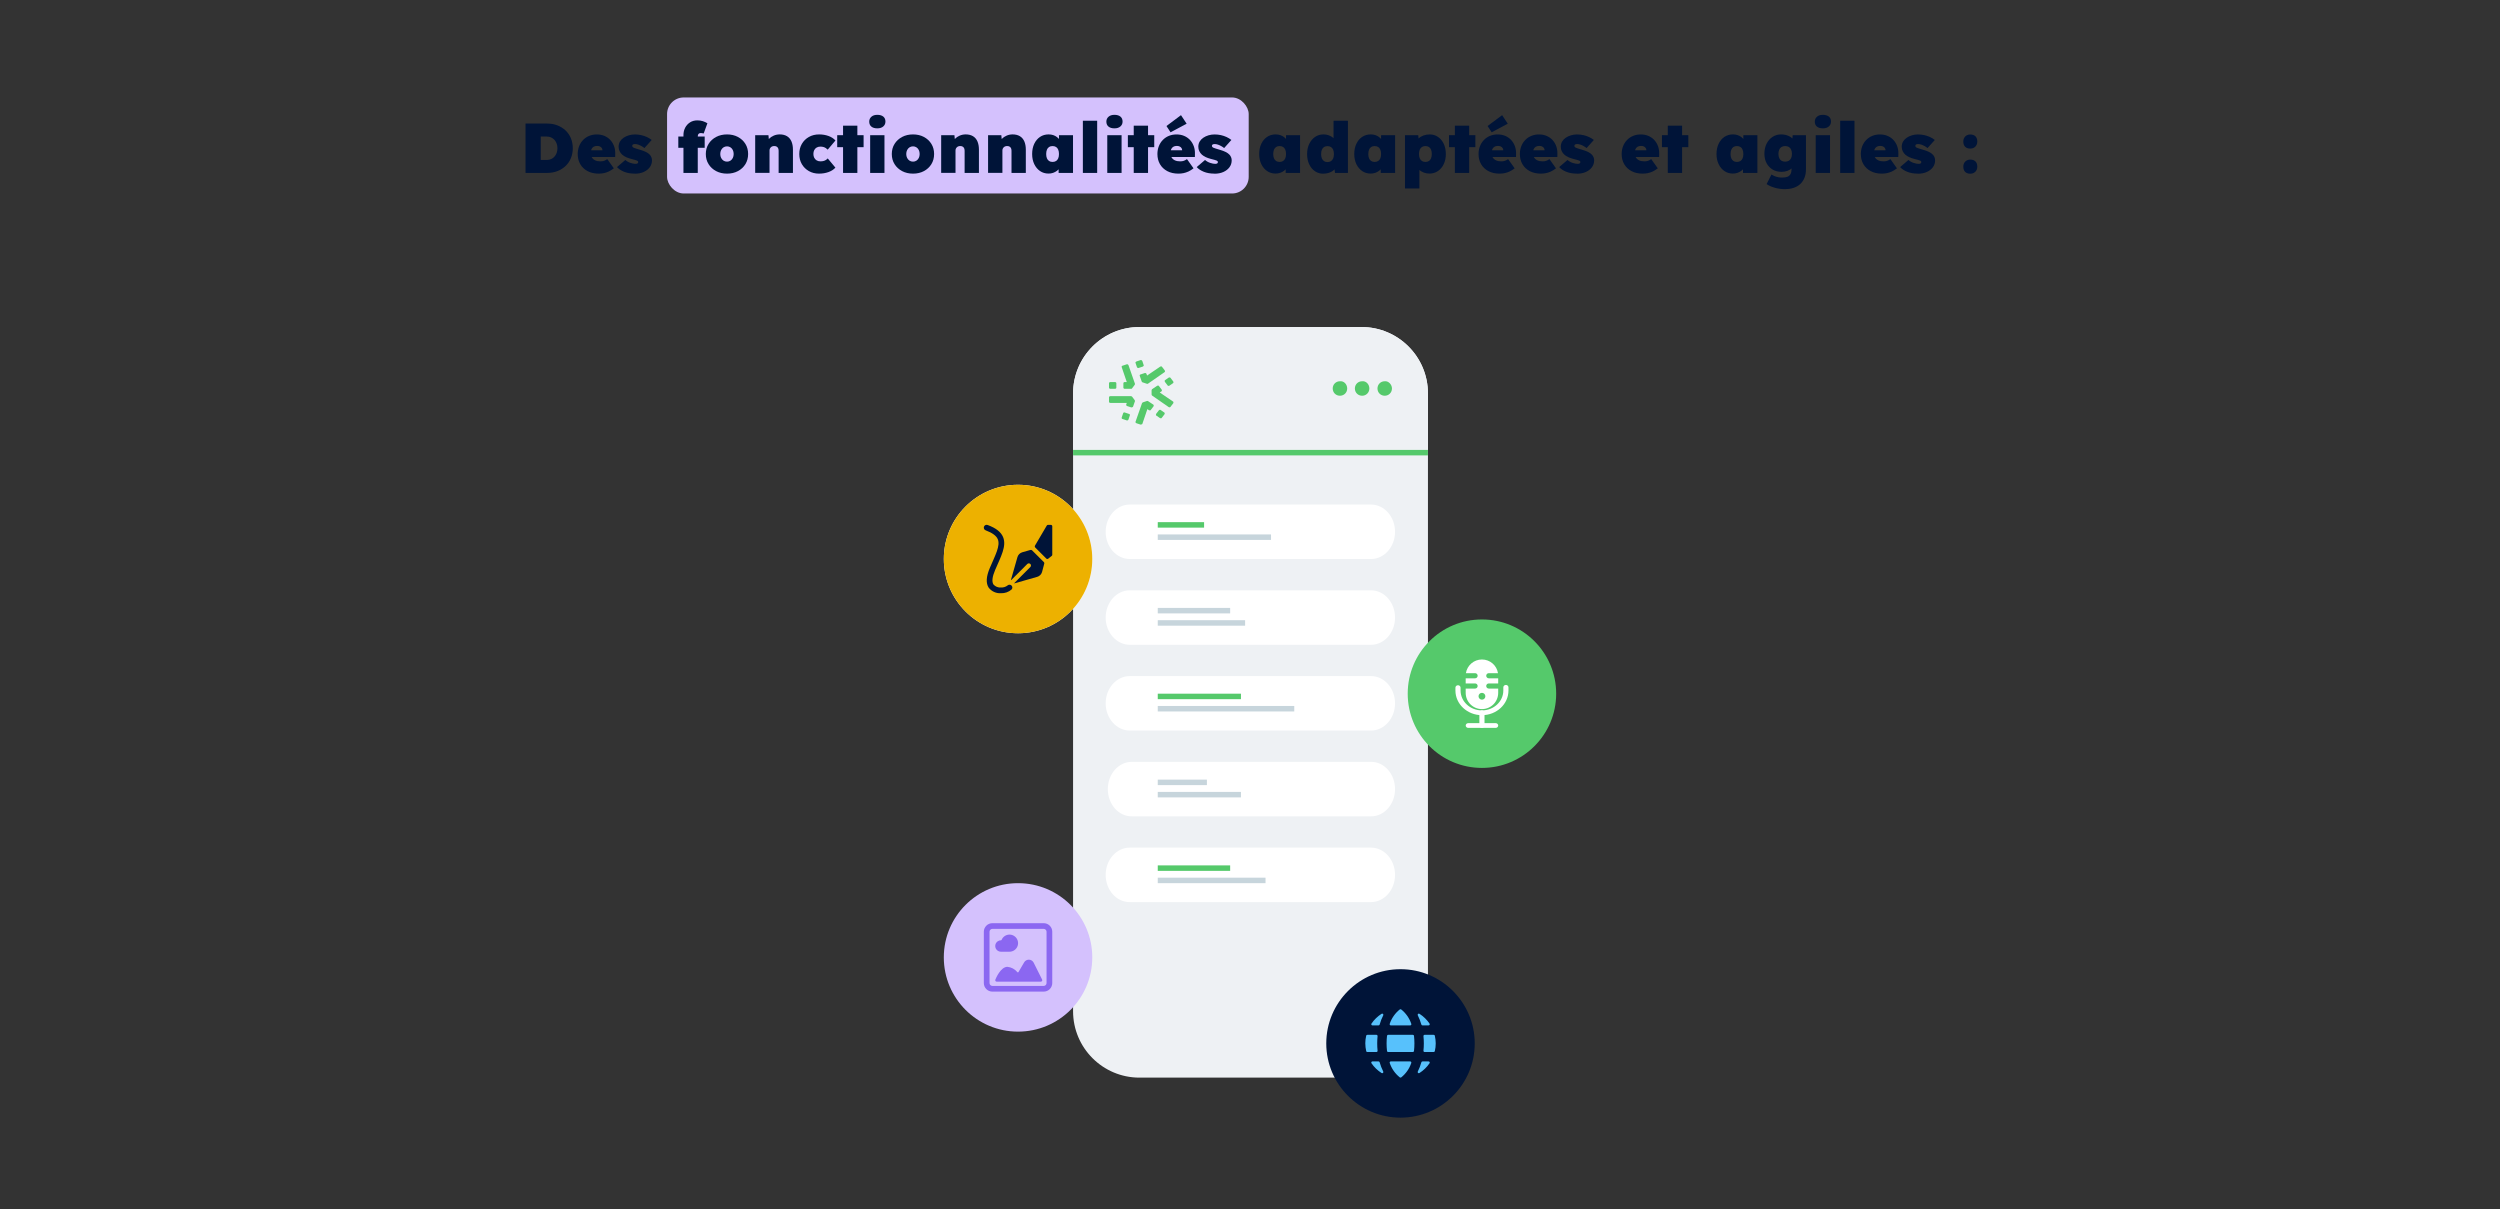 <?xml version="1.0" encoding="UTF-8"?>
<svg id="Calque_1" data-name="Calque 1" xmlns="http://www.w3.org/2000/svg" viewBox="0 0 1595 771.49">
  <rect x="0" y="0" width="1595" height="771.49" fill="#333333" stroke="none"/>
  <defs>
    <style>
      .cls-1 {
        fill: none;
      }

      .cls-2 {
        fill: #55c96b;
      }

      .cls-3 {
        fill-rule: evenodd;
      }

      .cls-3, .cls-4 {
        fill: #fff;
      }

      .cls-5 {
        fill: #001438;
      }

      .cls-6 {
        fill: #d4c1fd;
      }

      .cls-7 {
        fill: #8b67f1;
      }

      .cls-8 {
        fill: #eef1f4;
      }

      .cls-9 {
        fill: #57c1fc;
      }

      .cls-10 {
        fill: #edb100;
      }

      .cls-11 {
        fill: #c7d5dc;
      }
    </style>
  </defs>
  <rect class="cls-6" x="425.59" y="62.18" width="371.08" height="61.27" rx="10.6" ry="10.6"/>
  <g>
    <path class="cls-5" d="M335.29,110.33v-31.5h13.86c2.37,0,4.54.39,6.53,1.17,1.98.78,3.7,1.87,5.17,3.26,1.47,1.39,2.6,3.05,3.4,4.97.79,1.92,1.19,4.04,1.19,6.35s-.4,4.39-1.19,6.32c-.79,1.94-1.93,3.6-3.4,4.99-1.47,1.4-3.2,2.48-5.17,3.26-1.98.78-4.16,1.17-6.53,1.17h-13.86ZM345.01,104.34l-1.67-2.29h5.58c.99,0,1.89-.19,2.7-.56.81-.37,1.51-.89,2.12-1.55.6-.66,1.06-1.45,1.4-2.36.33-.91.5-1.91.5-2.99s-.17-2.08-.5-2.99c-.33-.92-.8-1.7-1.4-2.36-.6-.66-1.3-1.18-2.12-1.55-.81-.38-1.71-.56-2.7-.56h-5.72l1.8-2.21v19.44Z"/>
    <path class="cls-5" d="M382.04,110.78c-2.79,0-5.19-.54-7.2-1.62-2.01-1.08-3.56-2.56-4.64-4.43-1.08-1.87-1.62-4.03-1.62-6.46,0-1.8.3-3.46.9-4.99.6-1.53,1.45-2.86,2.54-3.98,1.09-1.12,2.38-2,3.87-2.61,1.49-.61,3.11-.92,4.88-.92s3.38.31,4.84.92c1.45.62,2.71,1.49,3.76,2.61s1.85,2.45,2.41,3.98c.55,1.53.8,3.19.74,4.99l-.04,1.89h-18.86l-1.03-4.28h12.64l-.86.9v-.81c0-.57-.14-1.07-.43-1.51-.29-.43-.68-.77-1.19-1.01-.51-.24-1.11-.36-1.8-.36-.87,0-1.6.18-2.21.54-.6.36-1.06.87-1.37,1.53-.32.66-.47,1.46-.47,2.38,0,1.08.23,2.03.7,2.84s1.16,1.44,2.07,1.89c.92.45,2.05.67,3.4.67.9,0,1.67-.11,2.32-.34.65-.22,1.33-.59,2.05-1.1l4.18,5.89c-1.11.87-2.2,1.54-3.26,2.03-1.07.48-2.12.83-3.15,1.04s-2.09.31-3.17.31Z"/>
    <path class="cls-5" d="M404.99,110.78c-2.61,0-4.88-.4-6.82-1.19-1.93-.79-3.44-1.79-4.52-2.99l5.31-4.54c.96.84,2.06,1.46,3.31,1.87,1.25.4,2.29.61,3.13.61.3,0,.56-.02.79-.07.23-.04.41-.12.54-.22.14-.11.24-.22.32-.34.07-.12.11-.27.11-.45,0-.45-.24-.78-.72-.99-.27-.12-.71-.27-1.33-.45-.62-.18-1.42-.39-2.41-.63-1.17-.3-2.24-.68-3.22-1.12-.97-.45-1.81-.97-2.5-1.58-.72-.66-1.28-1.41-1.69-2.25-.41-.84-.61-1.78-.61-2.83,0-1.23.29-2.32.85-3.29.57-.96,1.35-1.78,2.34-2.45.99-.67,2.1-1.19,3.33-1.55,1.23-.36,2.49-.54,3.78-.54,1.47,0,2.84.14,4.12.43,1.27.29,2.47.69,3.6,1.21s2.15,1.15,3.08,1.87l-4.63,5.18c-.51-.42-1.1-.83-1.78-1.21-.67-.39-1.38-.71-2.12-.97-.74-.25-1.42-.38-2.05-.38-.33,0-.61.02-.83.07-.22.04-.41.12-.56.22s-.26.22-.34.36c-.08.14-.11.29-.11.47,0,.24.08.47.23.68.15.21.39.39.72.54.27.12.73.29,1.37.5.65.21,1.6.49,2.86.86,1.35.39,2.54.84,3.58,1.35s1.87,1.11,2.5,1.8c.42.48.75,1.02.99,1.62s.36,1.24.36,1.94c0,1.65-.47,3.11-1.42,4.39-.94,1.28-2.24,2.28-3.89,3.02-1.65.73-3.54,1.1-5.67,1.1Z"/>
    <path class="cls-5" d="M432.76,94.31v-7.2h16.83v7.2h-16.83ZM436.04,110.33v-24.17c0-1.71.37-3.27,1.1-4.68.73-1.41,1.77-2.54,3.1-3.4,1.33-.86,2.9-1.28,4.7-1.28,1.23,0,2.37.17,3.42.49,1.05.33,2.04.78,2.97,1.35l-2.38,6.52c-.39-.09-.74-.16-1.04-.2s-.56-.07-.76-.07c-.48,0-.86.09-1.15.27-.29.18-.5.44-.63.79-.13.34-.2.77-.2,1.28v23.09h-9.13Z"/>
    <path class="cls-5" d="M463.85,110.78c-2.61,0-4.93-.54-6.97-1.62s-3.64-2.56-4.81-4.43c-1.17-1.87-1.76-4.03-1.76-6.46s.58-4.58,1.76-6.46c1.17-1.88,2.77-3.35,4.81-4.43s4.37-1.62,6.97-1.62,4.93.54,6.95,1.62c2.02,1.08,3.61,2.56,4.77,4.43s1.73,4.03,1.73,6.46-.58,4.58-1.73,6.46c-1.16,1.88-2.75,3.35-4.77,4.43-2.03,1.08-4.34,1.62-6.95,1.62ZM463.85,103.13c.81,0,1.54-.21,2.18-.63s1.15-1,1.51-1.73.54-1.57.54-2.5-.18-1.81-.54-2.54c-.36-.73-.86-1.31-1.51-1.73-.65-.42-1.37-.63-2.18-.63s-1.58.21-2.23.63c-.65.42-1.16,1-1.53,1.73-.38.74-.56,1.58-.56,2.54s.19,1.76.56,2.5c.38.73.88,1.31,1.53,1.73.64.42,1.39.63,2.23.63Z"/>
    <path class="cls-5" d="M481.81,110.33v-24.08h8.46l.45,4.86-1.93.54c.33-1.14.92-2.15,1.78-3.04.86-.88,1.88-1.58,3.08-2.09,1.2-.51,2.47-.77,3.82-.77,1.8,0,3.33.38,4.59,1.12,1.26.75,2.21,1.85,2.86,3.31.64,1.46.97,3.22.97,5.29v14.85h-9.13v-14.09c0-.66-.11-1.21-.31-1.66-.21-.45-.53-.79-.95-1.04-.42-.24-.92-.36-1.49-.36-.45,0-.86.07-1.24.2s-.7.34-.97.61c-.27.27-.48.57-.63.9s-.22.71-.22,1.12v14.31h-9.13Z"/>
    <path class="cls-5" d="M522.58,110.78c-2.43,0-4.6-.54-6.5-1.62s-3.41-2.56-4.5-4.43c-1.09-1.87-1.64-4.03-1.64-6.46s.55-4.58,1.64-6.46,2.59-3.35,4.5-4.43,4.07-1.62,6.5-1.62c2.16,0,4.15.33,5.99.99,1.83.66,3.31,1.62,4.45,2.88l-4.95,5.85c-.33-.36-.72-.69-1.17-.99-.45-.3-.96-.53-1.53-.7-.57-.17-1.23-.25-1.98-.25-.9,0-1.69.2-2.36.58-.67.39-1.19.94-1.55,1.64-.36.71-.54,1.52-.54,2.45s.17,1.7.52,2.41.86,1.27,1.53,1.69,1.48.63,2.41.63c.75,0,1.41-.07,1.98-.22.57-.15,1.08-.37,1.53-.65.45-.29.84-.62,1.17-1.01l4.9,5.89c-1.11,1.23-2.58,2.18-4.41,2.83-1.83.66-3.83.99-5.99.99Z"/>
    <path class="cls-5" d="M534.14,93.9v-7.65h16.83v7.65h-16.83ZM537.87,110.33v-30.15h9.13v30.15h-9.13Z"/>
    <path class="cls-5" d="M559.74,81.89c-1.62,0-2.89-.37-3.8-1.12-.92-.75-1.37-1.81-1.37-3.19,0-1.26.46-2.29,1.39-3.11s2.19-1.21,3.78-1.21,2.89.38,3.8,1.12c.91.75,1.37,1.81,1.37,3.2,0,1.26-.46,2.29-1.39,3.1-.93.81-2.19,1.21-3.78,1.21ZM555.16,110.33v-24.08h9.13v24.08h-9.13Z"/>
    <path class="cls-5" d="M582.51,110.78c-2.61,0-4.93-.54-6.97-1.62s-3.64-2.56-4.81-4.43c-1.17-1.87-1.76-4.03-1.76-6.46s.58-4.58,1.76-6.46c1.17-1.88,2.77-3.35,4.81-4.43s4.37-1.62,6.97-1.62,4.93.54,6.95,1.62c2.02,1.08,3.61,2.56,4.77,4.43s1.73,4.03,1.73,6.46-.58,4.58-1.73,6.46c-1.16,1.88-2.75,3.35-4.77,4.43-2.03,1.08-4.34,1.62-6.95,1.62ZM582.51,103.13c.81,0,1.54-.21,2.18-.63s1.15-1,1.51-1.73.54-1.57.54-2.5-.18-1.81-.54-2.54c-.36-.73-.86-1.31-1.51-1.73-.65-.42-1.37-.63-2.18-.63s-1.58.21-2.23.63c-.65.42-1.16,1-1.53,1.73-.38.74-.56,1.58-.56,2.54s.19,1.76.56,2.5c.38.73.88,1.31,1.53,1.73.64.42,1.39.63,2.23.63Z"/>
    <path class="cls-5" d="M600.47,110.33v-24.08h8.46l.45,4.86-1.93.54c.33-1.14.92-2.15,1.78-3.04.86-.88,1.88-1.58,3.08-2.09,1.2-.51,2.47-.77,3.82-.77,1.8,0,3.33.38,4.59,1.12,1.26.75,2.21,1.85,2.86,3.31.64,1.46.97,3.22.97,5.29v14.85h-9.13v-14.09c0-.66-.11-1.21-.31-1.66-.21-.45-.53-.79-.95-1.04-.42-.24-.92-.36-1.49-.36-.45,0-.86.07-1.24.2s-.7.34-.97.61c-.27.27-.48.57-.63.9s-.22.71-.22,1.12v14.31h-9.13Z"/>
    <path class="cls-5" d="M630.39,110.33v-24.08h8.46l.45,4.86-1.93.54c.33-1.14.92-2.15,1.78-3.04.86-.88,1.88-1.58,3.08-2.09,1.2-.51,2.47-.77,3.82-.77,1.8,0,3.33.38,4.59,1.12,1.26.75,2.21,1.85,2.86,3.31.64,1.46.97,3.22.97,5.29v14.85h-9.13v-14.09c0-.66-.11-1.21-.31-1.66-.21-.45-.53-.79-.95-1.04-.42-.24-.92-.36-1.49-.36-.45,0-.86.07-1.24.2s-.7.34-.97.61c-.27.27-.48.57-.63.9s-.22.71-.22,1.12v14.31h-9.13Z"/>
    <path class="cls-5" d="M668.91,110.73c-2.01,0-3.8-.53-5.36-1.6-1.56-1.06-2.79-2.54-3.69-4.41-.9-1.87-1.35-4.03-1.35-6.46s.44-4.63,1.33-6.5c.88-1.88,2.12-3.35,3.69-4.41,1.58-1.06,3.4-1.6,5.47-1.6,1.08,0,2.07.15,2.97.45.9.3,1.7.72,2.39,1.26.69.54,1.29,1.16,1.8,1.87.51.71.94,1.46,1.3,2.27l-1.84-.04v-5.31h8.96v24.08h-9.18v-5.89l2.03.18c-.3.87-.71,1.68-1.24,2.43-.53.75-1.15,1.39-1.87,1.94-.72.54-1.53.97-2.43,1.28-.9.31-1.89.47-2.97.47ZM671.52,103.31c.87,0,1.61-.2,2.23-.59.62-.39,1.08-.96,1.4-1.71.32-.75.47-1.66.47-2.74s-.16-2-.47-2.77-.78-1.34-1.4-1.73c-.62-.39-1.36-.58-2.23-.58s-1.61.2-2.21.58c-.6.39-1.06.97-1.37,1.73-.31.77-.47,1.69-.47,2.77s.16,2,.47,2.74c.32.75.77,1.32,1.37,1.71.6.39,1.33.59,2.21.59Z"/>
    <path class="cls-5" d="M690.87,110.33v-33.3h9.13v33.3h-9.13Z"/>
    <path class="cls-5" d="M711.03,81.89c-1.62,0-2.89-.37-3.8-1.12-.92-.75-1.37-1.81-1.37-3.19,0-1.26.46-2.29,1.39-3.11s2.19-1.21,3.78-1.21,2.89.38,3.8,1.12c.91.75,1.37,1.81,1.37,3.2,0,1.26-.46,2.29-1.39,3.1-.93.81-2.19,1.21-3.78,1.21ZM706.44,110.33v-24.08h9.13v24.08h-9.13Z"/>
    <path class="cls-5" d="M719.58,93.9v-7.65h16.83v7.65h-16.83ZM723.32,110.33v-30.15h9.13v30.15h-9.13Z"/>
    <path class="cls-5" d="M751.89,110.78c-2.79,0-5.19-.54-7.2-1.62-2.01-1.08-3.56-2.56-4.64-4.43-1.08-1.87-1.62-4.03-1.62-6.46,0-1.8.3-3.46.9-4.99.6-1.53,1.45-2.86,2.54-3.98,1.09-1.12,2.38-2,3.87-2.61,1.49-.61,3.11-.92,4.88-.92s3.38.31,4.84.92c1.45.62,2.71,1.49,3.76,2.61s1.85,2.45,2.41,3.98c.55,1.53.8,3.19.74,4.99l-.04,1.89h-18.86l-1.03-4.28h12.64l-.86.9v-.81c0-.57-.14-1.07-.43-1.51-.29-.43-.68-.77-1.19-1.01-.51-.24-1.11-.36-1.8-.36-.87,0-1.6.18-2.21.54-.6.36-1.06.87-1.37,1.53-.32.66-.47,1.46-.47,2.38,0,1.08.23,2.03.7,2.84s1.16,1.44,2.07,1.89c.92.45,2.05.67,3.4.67.9,0,1.67-.11,2.32-.34.65-.22,1.33-.59,2.05-1.1l4.18,5.89c-1.11.87-2.2,1.54-3.26,2.03-1.07.48-2.12.83-3.15,1.04s-2.09.31-3.17.31ZM746.81,84.41l-2.61-4.01,9.27-6.93,3.6,5.45-10.26,5.49Z"/>
    <path class="cls-5" d="M774.84,110.78c-2.61,0-4.88-.4-6.82-1.19-1.93-.79-3.44-1.79-4.52-2.99l5.31-4.54c.96.84,2.06,1.46,3.31,1.87,1.25.4,2.29.61,3.13.61.3,0,.56-.02.79-.07.23-.04.41-.12.54-.22.14-.11.24-.22.32-.34.07-.12.11-.27.11-.45,0-.45-.24-.78-.72-.99-.27-.12-.71-.27-1.33-.45-.62-.18-1.42-.39-2.41-.63-1.17-.3-2.24-.68-3.22-1.12-.97-.45-1.81-.97-2.5-1.58-.72-.66-1.28-1.41-1.69-2.25-.41-.84-.61-1.78-.61-2.83,0-1.23.29-2.32.85-3.29.57-.96,1.35-1.78,2.34-2.45.99-.67,2.1-1.19,3.33-1.55,1.23-.36,2.49-.54,3.78-.54,1.47,0,2.84.14,4.12.43,1.27.29,2.47.69,3.6,1.21s2.15,1.15,3.08,1.87l-4.63,5.18c-.51-.42-1.1-.83-1.78-1.21-.67-.39-1.38-.71-2.12-.97-.74-.25-1.42-.38-2.05-.38-.33,0-.61.02-.83.07-.22.04-.41.12-.56.22s-.26.22-.34.36c-.08.14-.11.29-.11.47,0,.24.08.47.23.68.15.21.39.39.72.54.27.12.73.29,1.37.5.65.21,1.6.49,2.86.86,1.35.39,2.54.84,3.58,1.35s1.87,1.11,2.5,1.8c.42.48.75,1.02.99,1.62s.36,1.24.36,1.94c0,1.65-.47,3.11-1.42,4.39-.94,1.28-2.24,2.28-3.89,3.02-1.65.73-3.54,1.1-5.67,1.1Z"/>
    <path class="cls-5" d="M813.77,110.73c-2.01,0-3.8-.53-5.36-1.6-1.56-1.06-2.79-2.54-3.69-4.41-.9-1.87-1.35-4.03-1.35-6.46s.44-4.63,1.33-6.5c.88-1.88,2.12-3.35,3.69-4.41,1.58-1.06,3.4-1.6,5.47-1.6,1.08,0,2.07.15,2.97.45.9.3,1.7.72,2.39,1.26.69.54,1.29,1.16,1.8,1.87.51.71.94,1.46,1.3,2.27l-1.84-.04v-5.31h8.96v24.08h-9.18v-5.89l2.03.18c-.3.87-.71,1.68-1.24,2.43-.53.75-1.15,1.39-1.87,1.94-.72.54-1.53.97-2.43,1.28-.9.31-1.89.47-2.97.47ZM816.38,103.31c.87,0,1.61-.2,2.23-.59.62-.39,1.08-.96,1.4-1.71.32-.75.47-1.66.47-2.74s-.16-2-.47-2.77-.78-1.34-1.4-1.73c-.62-.39-1.36-.58-2.23-.58s-1.61.2-2.21.58c-.6.39-1.06.97-1.37,1.73-.31.77-.47,1.69-.47,2.77s.16,2,.47,2.74c.32.75.77,1.32,1.37,1.71.6.39,1.33.59,2.21.59Z"/>
    <path class="cls-5" d="M844.19,110.82c-1.98,0-3.74-.53-5.29-1.6-1.54-1.06-2.76-2.54-3.64-4.41-.89-1.87-1.33-4.04-1.33-6.5s.45-4.59,1.35-6.48c.9-1.89,2.14-3.38,3.71-4.46,1.58-1.08,3.38-1.62,5.42-1.62,1.02,0,2,.14,2.92.43s1.77.69,2.52,1.21c.75.53,1.39,1.14,1.91,1.85.52.71.88,1.46,1.06,2.27l-2.03.63v-15.12h9.18v33.3h-8.24l-.72-5.31,1.84.4c-.15.78-.48,1.5-.99,2.16-.51.66-1.15,1.23-1.91,1.71s-1.64.86-2.63,1.12-2.04.4-3.15.4ZM846.93,103.4c.87,0,1.61-.2,2.23-.61.62-.41,1.08-.98,1.4-1.73s.47-1.67.47-2.75-.16-2-.47-2.77-.78-1.34-1.4-1.73c-.62-.39-1.36-.58-2.23-.58s-1.61.2-2.21.58c-.6.39-1.06.97-1.37,1.73-.31.77-.47,1.69-.47,2.77s.16,2,.47,2.75c.32.75.77,1.33,1.37,1.73.6.4,1.33.61,2.21.61Z"/>
    <path class="cls-5" d="M874.42,110.73c-2.01,0-3.8-.53-5.36-1.6-1.56-1.06-2.79-2.54-3.69-4.41-.9-1.87-1.35-4.03-1.35-6.46s.44-4.63,1.33-6.5c.88-1.88,2.12-3.35,3.69-4.41,1.58-1.06,3.4-1.6,5.47-1.6,1.08,0,2.07.15,2.97.45.9.3,1.7.72,2.39,1.26.69.54,1.29,1.16,1.8,1.87.51.71.94,1.46,1.3,2.27l-1.84-.04v-5.31h8.96v24.08h-9.18v-5.89l2.03.18c-.3.87-.71,1.68-1.24,2.43-.53.75-1.15,1.39-1.87,1.94-.72.54-1.53.97-2.43,1.28-.9.31-1.89.47-2.97.47ZM877.03,103.31c.87,0,1.61-.2,2.23-.59.62-.39,1.08-.96,1.4-1.71.32-.75.47-1.66.47-2.74s-.16-2-.47-2.77-.78-1.34-1.4-1.73c-.62-.39-1.36-.58-2.23-.58s-1.61.2-2.21.58c-.6.39-1.06.97-1.37,1.73-.31.77-.47,1.69-.47,2.77s.16,2,.47,2.74c.32.75.77,1.32,1.37,1.71.6.39,1.33.59,2.21.59Z"/>
    <path class="cls-5" d="M896.38,120.23v-33.98h8.46l.5,5.31-1.85-.4c.21-1.05.72-1.98,1.53-2.79.81-.81,1.84-1.45,3.08-1.91s2.6-.7,4.07-.7c1.98,0,3.74.53,5.29,1.6s2.76,2.54,3.65,4.41c.88,1.88,1.33,4.04,1.33,6.5s-.45,4.58-1.35,6.46c-.9,1.88-2.14,3.35-3.71,4.41-1.58,1.07-3.38,1.6-5.42,1.6-1.35,0-2.62-.24-3.8-.72-1.19-.48-2.18-1.15-2.99-2-.81-.86-1.35-1.84-1.62-2.95l2.03-.63v15.79h-9.18ZM909.43,103.31c.87,0,1.6-.2,2.21-.59.6-.39,1.06-.96,1.37-1.71.32-.75.47-1.66.47-2.74s-.16-2-.47-2.77c-.31-.77-.77-1.34-1.37-1.73-.6-.39-1.34-.58-2.21-.58s-1.61.2-2.23.58c-.62.39-1.08.97-1.4,1.73-.31.77-.47,1.69-.47,2.77s.16,2,.47,2.74c.32.75.78,1.32,1.4,1.71.61.39,1.36.59,2.23.59Z"/>
    <path class="cls-5" d="M924.46,93.9v-7.65h16.83v7.65h-16.83ZM928.2,110.33v-30.15h9.13v30.15h-9.13Z"/>
    <path class="cls-5" d="M956.77,110.78c-2.79,0-5.19-.54-7.2-1.62-2.01-1.08-3.56-2.56-4.64-4.43-1.08-1.87-1.62-4.03-1.62-6.46,0-1.8.3-3.46.9-4.99.6-1.53,1.45-2.86,2.54-3.98,1.09-1.12,2.38-2,3.87-2.61,1.49-.61,3.11-.92,4.88-.92s3.38.31,4.84.92c1.45.62,2.71,1.49,3.76,2.61s1.85,2.45,2.41,3.98c.55,1.53.8,3.19.74,4.99l-.04,1.89h-18.86l-1.03-4.28h12.64l-.86.9v-.81c0-.57-.14-1.07-.43-1.51-.29-.43-.68-.77-1.19-1.01-.51-.24-1.11-.36-1.8-.36-.87,0-1.6.18-2.21.54-.6.36-1.06.87-1.37,1.53-.32.66-.47,1.46-.47,2.38,0,1.08.23,2.03.7,2.84s1.16,1.44,2.07,1.89c.92.45,2.05.67,3.4.67.9,0,1.67-.11,2.32-.34.65-.22,1.33-.59,2.05-1.1l4.18,5.89c-1.11.87-2.2,1.54-3.26,2.03-1.07.48-2.12.83-3.15,1.04s-2.09.31-3.17.31ZM951.69,84.41l-2.61-4.01,9.27-6.93,3.6,5.45-10.26,5.49Z"/>
    <path class="cls-5" d="M983.14,110.78c-2.79,0-5.19-.54-7.2-1.62-2.01-1.08-3.56-2.56-4.64-4.43-1.08-1.87-1.62-4.03-1.62-6.46,0-1.8.3-3.46.9-4.99.6-1.53,1.45-2.86,2.54-3.98,1.09-1.12,2.38-2,3.87-2.61,1.49-.61,3.11-.92,4.88-.92s3.38.31,4.84.92c1.45.62,2.71,1.49,3.76,2.61s1.85,2.45,2.41,3.98c.55,1.53.8,3.19.74,4.99l-.04,1.89h-18.86l-1.03-4.28h12.64l-.86.9v-.81c0-.57-.14-1.07-.43-1.51-.29-.43-.68-.77-1.19-1.01-.51-.24-1.11-.36-1.8-.36-.87,0-1.6.18-2.21.54-.6.36-1.06.87-1.37,1.53-.32.66-.47,1.46-.47,2.38,0,1.08.23,2.03.7,2.84s1.16,1.44,2.07,1.89c.92.45,2.05.67,3.4.67.9,0,1.67-.11,2.32-.34.65-.22,1.33-.59,2.05-1.1l4.18,5.89c-1.11.87-2.2,1.54-3.26,2.03-1.07.48-2.12.83-3.15,1.04s-2.09.31-3.17.31Z"/>
    <path class="cls-5" d="M1006.09,110.78c-2.61,0-4.88-.4-6.82-1.19-1.93-.79-3.44-1.79-4.52-2.99l5.31-4.54c.96.84,2.06,1.46,3.31,1.87,1.25.4,2.29.61,3.13.61.3,0,.56-.02.79-.07.23-.04.41-.12.54-.22.14-.11.24-.22.32-.34.07-.12.11-.27.11-.45,0-.45-.24-.78-.72-.99-.27-.12-.71-.27-1.33-.45-.62-.18-1.42-.39-2.41-.63-1.17-.3-2.24-.68-3.22-1.12-.97-.45-1.81-.97-2.5-1.58-.72-.66-1.28-1.41-1.69-2.25-.41-.84-.61-1.78-.61-2.83,0-1.23.29-2.32.85-3.29.57-.96,1.35-1.78,2.34-2.45.99-.67,2.1-1.19,3.33-1.55,1.23-.36,2.49-.54,3.78-.54,1.47,0,2.84.14,4.12.43,1.27.29,2.47.69,3.6,1.21s2.15,1.15,3.08,1.87l-4.63,5.18c-.51-.42-1.1-.83-1.78-1.21-.67-.39-1.38-.71-2.12-.97-.74-.25-1.42-.38-2.05-.38-.33,0-.61.02-.83.07-.22.04-.41.12-.56.22s-.26.22-.34.36c-.08.14-.11.29-.11.47,0,.24.08.47.23.68.15.21.39.39.72.54.27.12.73.29,1.37.5.65.21,1.6.49,2.86.86,1.35.39,2.54.84,3.58,1.35s1.87,1.11,2.5,1.8c.42.48.75,1.02.99,1.62s.36,1.24.36,1.94c0,1.65-.47,3.11-1.42,4.39-.94,1.28-2.24,2.28-3.89,3.02-1.65.73-3.54,1.1-5.67,1.1Z"/>
    <path class="cls-5" d="M1048.08,110.78c-2.79,0-5.19-.54-7.2-1.62-2.01-1.08-3.56-2.56-4.64-4.43-1.08-1.87-1.62-4.03-1.62-6.46,0-1.8.3-3.46.9-4.99.6-1.53,1.45-2.86,2.54-3.98,1.09-1.12,2.38-2,3.87-2.61,1.49-.61,3.11-.92,4.88-.92s3.38.31,4.84.92c1.45.62,2.71,1.49,3.76,2.61s1.85,2.45,2.41,3.98c.55,1.53.8,3.19.74,4.99l-.04,1.89h-18.86l-1.03-4.28h12.64l-.86.9v-.81c0-.57-.14-1.07-.43-1.51-.29-.43-.68-.77-1.19-1.01-.51-.24-1.11-.36-1.8-.36-.87,0-1.6.18-2.21.54-.6.36-1.06.87-1.37,1.53-.32.66-.47,1.46-.47,2.38,0,1.08.23,2.03.7,2.84s1.16,1.44,2.07,1.89c.92.45,2.05.67,3.4.67.9,0,1.67-.11,2.32-.34.65-.22,1.33-.59,2.05-1.1l4.18,5.89c-1.11.87-2.2,1.54-3.26,2.03-1.07.48-2.12.83-3.15,1.04s-2.09.31-3.17.31Z"/>
    <path class="cls-5" d="M1060.32,93.9v-7.65h16.83v7.65h-16.83ZM1064.05,110.33v-30.15h9.13v30.15h-9.13Z"/>
    <path class="cls-5" d="M1105.54,110.73c-2.01,0-3.8-.53-5.36-1.6-1.56-1.06-2.79-2.54-3.69-4.41-.9-1.87-1.35-4.03-1.35-6.46s.44-4.63,1.33-6.5c.88-1.88,2.12-3.35,3.69-4.41,1.58-1.06,3.4-1.6,5.47-1.6,1.08,0,2.07.15,2.97.45.9.3,1.7.72,2.39,1.26.69.54,1.29,1.16,1.8,1.87.51.71.94,1.46,1.3,2.27l-1.84-.04v-5.31h8.96v24.08h-9.18v-5.89l2.03.18c-.3.87-.71,1.68-1.24,2.43-.53.75-1.15,1.39-1.87,1.94-.72.54-1.53.97-2.43,1.28-.9.31-1.89.47-2.97.47ZM1108.15,103.31c.87,0,1.61-.2,2.23-.59.62-.39,1.08-.96,1.4-1.71.32-.75.47-1.66.47-2.74s-.16-2-.47-2.77-.78-1.34-1.4-1.73c-.62-.39-1.36-.58-2.23-.58s-1.61.2-2.21.58c-.6.39-1.06.97-1.37,1.73-.31.77-.47,1.69-.47,2.77s.16,2,.47,2.74c.32.75.77,1.32,1.37,1.71.6.39,1.33.59,2.21.59Z"/>
    <path class="cls-5" d="M1138.71,120.68c-2.16,0-4.3-.3-6.41-.9s-3.85-1.38-5.2-2.34l3.1-6.12c.66.42,1.35.78,2.07,1.08.72.3,1.48.52,2.27.67s1.64.22,2.54.22c1.41,0,2.55-.19,3.42-.56.87-.38,1.51-.97,1.91-1.78.41-.81.61-1.84.61-3.1v-3.6l2.03.18c-.24,1.02-.77,1.92-1.58,2.7-.81.78-1.82,1.39-3.01,1.85-1.2.45-2.48.67-3.83.67-2.13,0-4.01-.48-5.65-1.44-1.64-.96-2.92-2.3-3.87-4.03s-1.42-3.76-1.42-6.1.46-4.57,1.4-6.41c.93-1.85,2.2-3.29,3.8-4.34,1.6-1.05,3.44-1.57,5.51-1.57.9,0,1.76.09,2.57.27s1.56.43,2.25.74c.69.32,1.3.7,1.84,1.15.54.45.98.95,1.33,1.48.34.54.58,1.12.7,1.76l-1.84.4.49-5.31h8.46v21.74c0,2.01-.31,3.8-.92,5.38-.62,1.57-1.51,2.91-2.68,4.01-1.17,1.09-2.59,1.92-4.25,2.47-1.67.55-3.55.83-5.65.83ZM1138.93,103.13c.93,0,1.72-.19,2.36-.58.64-.39,1.13-.95,1.46-1.69.33-.73.5-1.63.5-2.68s-.17-1.95-.5-2.7c-.33-.75-.82-1.32-1.46-1.71-.65-.39-1.43-.58-2.36-.58s-1.71.2-2.34.58c-.63.39-1.11.96-1.44,1.71s-.5,1.65-.5,2.7.17,1.94.5,2.68.81,1.3,1.44,1.69,1.41.58,2.34.58Z"/>
    <path class="cls-5" d="M1163.01,81.89c-1.62,0-2.89-.37-3.8-1.12-.92-.75-1.37-1.81-1.37-3.19,0-1.26.46-2.29,1.39-3.11s2.19-1.21,3.78-1.21,2.89.38,3.8,1.12c.91.75,1.37,1.81,1.37,3.2,0,1.26-.46,2.29-1.39,3.1-.93.81-2.19,1.21-3.78,1.21ZM1158.42,110.33v-24.08h9.13v24.08h-9.13Z"/>
    <path class="cls-5" d="M1174.03,110.33v-33.3h9.13v33.3h-9.13Z"/>
    <path class="cls-5" d="M1200.67,110.78c-2.79,0-5.19-.54-7.2-1.62-2.01-1.08-3.56-2.56-4.64-4.43-1.08-1.87-1.62-4.03-1.62-6.46,0-1.8.3-3.46.9-4.99.6-1.53,1.45-2.86,2.54-3.98,1.09-1.12,2.38-2,3.87-2.61,1.49-.61,3.11-.92,4.88-.92s3.38.31,4.84.92c1.45.62,2.71,1.49,3.76,2.61s1.85,2.45,2.41,3.98c.55,1.53.8,3.19.74,4.99l-.04,1.89h-18.86l-1.03-4.28h12.64l-.86.9v-.81c0-.57-.14-1.07-.43-1.51-.29-.43-.68-.77-1.19-1.01-.51-.24-1.11-.36-1.8-.36-.87,0-1.6.18-2.21.54-.6.36-1.06.87-1.37,1.53-.32.66-.47,1.46-.47,2.38,0,1.08.23,2.03.7,2.84s1.16,1.44,2.07,1.89c.92.45,2.05.67,3.4.67.9,0,1.67-.11,2.32-.34.65-.22,1.33-.59,2.05-1.1l4.18,5.89c-1.11.87-2.2,1.54-3.26,2.03-1.07.48-2.12.83-3.15,1.04s-2.09.31-3.17.31Z"/>
    <path class="cls-5" d="M1223.62,110.78c-2.61,0-4.88-.4-6.82-1.19-1.93-.79-3.44-1.79-4.52-2.99l5.31-4.54c.96.84,2.06,1.46,3.31,1.87,1.25.4,2.29.61,3.13.61.3,0,.56-.02.79-.07.23-.04.41-.12.54-.22.14-.11.24-.22.32-.34.07-.12.11-.27.11-.45,0-.45-.24-.78-.72-.99-.27-.12-.71-.27-1.33-.45-.62-.18-1.42-.39-2.41-.63-1.17-.3-2.24-.68-3.22-1.12-.97-.45-1.81-.97-2.5-1.58-.72-.66-1.28-1.41-1.69-2.25-.41-.84-.61-1.78-.61-2.83,0-1.23.29-2.32.85-3.29.57-.96,1.35-1.78,2.34-2.45.99-.67,2.1-1.19,3.33-1.55,1.23-.36,2.49-.54,3.78-.54,1.47,0,2.84.14,4.12.43,1.27.29,2.47.69,3.6,1.21s2.15,1.15,3.08,1.87l-4.63,5.18c-.51-.42-1.1-.83-1.78-1.21-.67-.39-1.38-.71-2.12-.97-.74-.25-1.42-.38-2.05-.38-.33,0-.61.02-.83.07-.22.04-.41.12-.56.22s-.26.22-.34.36c-.08.14-.11.29-.11.47,0,.24.08.47.23.68.15.21.39.39.72.54.27.12.73.29,1.37.5.65.21,1.6.49,2.86.86,1.35.39,2.54.84,3.58,1.35s1.87,1.11,2.5,1.8c.42.48.75,1.02.99,1.62s.36,1.24.36,1.94c0,1.65-.47,3.11-1.42,4.39-.94,1.28-2.24,2.28-3.89,3.02-1.65.73-3.54,1.1-5.67,1.1Z"/>
    <path class="cls-5" d="M1257.05,94.8c-1.41,0-2.5-.39-3.29-1.17-.78-.78-1.17-1.89-1.17-3.33,0-1.32.41-2.4,1.24-3.24s1.9-1.26,3.22-1.26c1.41,0,2.5.39,3.29,1.17.78.78,1.17,1.89,1.17,3.33,0,1.32-.41,2.4-1.24,3.24-.83.84-1.9,1.26-3.22,1.26ZM1257.05,110.82c-1.41,0-2.5-.39-3.29-1.17s-1.17-1.89-1.17-3.33c0-1.32.41-2.4,1.24-3.24.83-.84,1.9-1.26,3.22-1.26,1.41,0,2.5.39,3.29,1.17.78.78,1.17,1.89,1.17,3.33,0,1.32-.41,2.4-1.24,3.24-.83.84-1.9,1.26-3.22,1.26Z"/>
  </g>
  <g>
    <g>
      <path class="cls-8" d="M684.62,251.02c0-23.41,18.96-42.38,42.38-42.38h141.65c23.41,0,42.38,18.96,42.38,42.38v394.13c0,23.41-18.96,42.38-42.38,42.38h-141.65c-23.41,0-42.38-18.96-42.38-42.38V251.02Z"/>
      <g>
        <path class="cls-4" d="M705.42,339.28c0-9.64,6.93-17.38,15.35-17.38h153.92c8.52,0,15.35,7.84,15.35,17.38h0c0,9.64-6.93,17.38-15.35,17.38h-153.83c-8.52,0-15.45-7.73-15.45-17.38h0Z"/>
        <path class="cls-2" d="M738.65,333.13h29.56v3.5h-29.56v-3.5Z"/>
        <path class="cls-11" d="M738.65,340.97h72.26v3.5h-72.26v-3.5Z"/>
      </g>
      <g>
        <path class="cls-4" d="M705.42,394c0-9.64,6.93-17.38,15.35-17.38h153.92c8.52,0,15.35,7.84,15.35,17.38h0c0,9.64-6.93,17.38-15.35,17.38h-153.83c-8.52,0-15.45-7.84-15.45-17.38h0Z"/>
        <path class="cls-11" d="M738.65,387.85h46.19v3.5h-46.19v-3.5Z"/>
        <path class="cls-11" d="M738.65,395.69h55.73v3.5h-55.73v-3.5Z"/>
      </g>
      <g>
        <path class="cls-4" d="M705.42,448.72c0-9.64,6.93-17.38,15.35-17.38h153.92c8.52,0,15.35,7.84,15.35,17.38h0c0,9.64-6.93,17.38-15.35,17.38h-153.83c-8.52,0-15.45-7.84-15.45-17.38h0Z"/>
        <path class="cls-2" d="M738.65,442.57h53.08v3.5h-53.08v-3.5Z"/>
        <path class="cls-11" d="M738.65,450.41h87.09v3.5h-87.09v-3.5Z"/>
      </g>
      <g>
        <path class="cls-4" d="M706.79,503.44c0-9.64,6.88-17.38,15.24-17.38h152.77c8.46,0,15.24,7.84,15.24,17.38h0c0,9.64-6.88,17.38-15.24,17.38h-152.68c-8.46.11-15.33-7.73-15.33-17.38h0Z"/>
        <path class="cls-11" d="M738.65,497.4h31.36v3.5h-31.36v-3.5Z"/>
        <path class="cls-11" d="M738.65,505.24h53.08v3.5h-53.08v-3.5Z"/>
      </g>
      <g>
        <path class="cls-4" d="M705.42,558.16c0-9.64,6.93-17.38,15.35-17.38h153.92c8.52,0,15.35,7.84,15.35,17.38h0c0,9.64-6.93,17.38-15.35,17.38h-153.83c-8.52.11-15.45-7.73-15.45-17.38h0Z"/>
        <path class="cls-2" d="M738.65,552.12h46.19v3.5h-46.19v-3.5Z"/>
        <path class="cls-11" d="M738.65,559.96h68.76v3.5h-68.76v-3.5Z"/>
      </g>
      <path class="cls-8" d="M684.62,251.02c0-23.41,18.96-42.38,42.38-42.38h141.65c23.41,0,42.38,18.96,42.38,42.38v36.02h-226.41v-36.02Z"/>
      <g>
        <path class="cls-2" d="M859.51,247.86c0,2.6-2.02,4.62-4.62,4.62s-4.62-2.02-4.62-4.62,2.02-4.62,4.62-4.62c2.6-.29,4.62,2.02,4.62,4.62Z"/>
        <path class="cls-2" d="M873.65,247.86c0,2.6-2.02,4.62-4.62,4.62s-4.62-2.02-4.62-4.62,2.02-4.62,4.62-4.62c2.6-.29,4.62,2.02,4.62,4.62Z"/>
        <path class="cls-2" d="M888.07,247.86c0,2.6-2.02,4.62-4.62,4.62s-4.62-2.02-4.62-4.62,2.02-4.62,4.62-4.62c2.31-.29,4.62,2.02,4.62,4.62Z"/>
      </g>
      <g>
        <path class="cls-2" d="M727.7,229.73l-2.7.9c-.36.18-.72.54-.54.9l.9,2.7c.18.36.54.72,1.08.54l2.7-.9c.36-.18.72-.54.54-.9l-.9-2.7c-.18-.36-.72-.72-1.08-.54Z"/>
        <path class="cls-2" d="M721.58,248.07h-3.96c-.54,0-.9-.36-.9-.72v-2.88c0-.36.36-.72.9-.72h1.26l-3.24-9.53c-.18-.36.18-.9.54-.9l2.7-.9c.36-.18.9.18,1.08.54l4.14,11.87c0,.18,0,.54-.18.72l-1.62,2.16c-.18.36-.54.36-.72.36h0Z"/>
        <path class="cls-2" d="M711.33,243.75h-2.88c-.54,0-.9.36-.9.72v2.88c0,.36.36.72.9.72h2.88c.54,0,.9-.36.9-.72v-2.88c0-.36-.36-.72-.9-.72Z"/>
        <path class="cls-2" d="M721.76,259.94l-2.7-.9c-.36-.18-.72-.54-.54-.9l.36-1.08h-10.43c-.54,0-.9-.36-.9-.72v-2.88c0-.36.36-.72.9-.72h13.13c.18,0,.54.18.72.36l1.62,2.16c.18.18.18.54.18.72l-1.26,3.6c-.18.18-.72.36-1.08.36h0Z"/>
        <path class="cls-2" d="M716.54,263.72l-.9,2.7c-.18.36.18.9.54.9l2.7.9c.36.18.9-.18,1.08-.54l.9-2.7c.18-.36-.18-.9-.54-.9l-2.7-.9c-.54-.18-.9,0-1.08.54Z"/>
        <path class="cls-2" d="M727.7,270.91l-2.7-.9c-.36-.18-.72-.54-.54-.9l4.14-11.87c0-.18.36-.36.54-.54l2.7-.9c.18,0,.54,0,.72.18l3.24,2.16c.36.18.36.72.18,1.08l-1.8,2.34c-.18.36-.72.36-1.08.18l-1.08-.72-3.24,9.53c-.36.18-.72.36-1.08.36h0Z"/>
        <path class="cls-2" d="M739.39,261.74l-1.8,2.34c-.18.36-.18.9.18,1.08l2.34,1.62c.36.18.9.18,1.08-.18l1.8-2.34c.18-.36.18-.9-.18-1.08l-2.34-1.62c-.18-.18-.72-.18-1.08.18Z"/>
        <path class="cls-2" d="M731.65,244.83l-2.7-.9c-.18,0-.36-.18-.54-.54l-1.26-3.6c-.18-.36.18-.9.54-.9l2.7-.9c.36-.18.9.18,1.08.54l.36,1.08,8.45-5.76c.36-.18.9-.18,1.08.18l1.8,2.34c.18.36.18.9-.18,1.08l-10.61,7.37c-.18,0-.54.18-.72,0h0Z"/>
        <path class="cls-2" d="M745.68,259.76l-10.61-7.37c-.18-.18-.36-.36-.36-.72v-2.7c0-.18.18-.54.36-.72l3.24-2.16c.36-.18.9-.18,1.08.18l1.8,2.34c.18.36.18.9-.18,1.08l-1.08.72,8.45,5.76c.36.18.36.72.18,1.08l-1.8,2.34c-.18.36-.72.36-1.08.18h0Z"/>
        <path class="cls-2" d="M745.68,240.88l-2.34,1.62c-.36.18-.36.72-.18,1.08l1.8,2.34c.18.36.72.36,1.08.18l2.34-1.62c.36-.18.36-.72.18-1.08l-1.8-2.34c-.18-.36-.72-.36-1.08-.18Z"/>
      </g>
      <path class="cls-2" d="M684.62,287.04h226.41v3.5h-226.41v-3.5Z"/>
    </g>
    <circle class="cls-6" cx="649.51" cy="610.82" r="47.36"/>
    <circle class="cls-1" cx="649.51" cy="610.82" r="47.36"/>
    <circle class="cls-1" cx="649.51" cy="610.82" r="47.36"/>
    <circle class="cls-2" cx="945.48" cy="442.57" r="47.36"/>
    <circle class="cls-1" cx="945.48" cy="442.57" r="47.36"/>
    <path class="cls-5" d="M846.16,665.7c0-26.11,21.25-47.36,47.36-47.36h0c26.11,0,47.36,21.25,47.36,47.36h0c0,26.11-21.25,47.36-47.36,47.36h0c-26.11,0-47.36-21.25-47.36-47.36h0Z"/>
    <circle class="cls-4" cx="649.51" cy="356.65" r="47.36"/>
    <circle class="cls-1" cx="945.48" cy="442.57" r="47.36"/>
    <circle class="cls-10" cx="649.51" cy="356.65" r="47.36"/>
    <path class="cls-9" d="M905.62,684.6c-.14.09-.3.13-.47.12-.16-.01-.32-.08-.44-.19s-.2-.26-.23-.42c-.03-.16,0-.33.07-.48.96-1.89,1.73-3.86,2.29-5.9.05-.16.14-.29.27-.39.13-.1.29-.15.45-.15h3.88c.14,0,.27.04.39.11.12.07.21.17.27.29.06.12.09.26.09.39,0,.14-.05.27-.13.38-1.71,2.49-3.91,4.62-6.45,6.24h.02ZM886.63,678.19c-.04-.11-.05-.23-.04-.35.02-.12.06-.23.13-.33.07-.1.16-.18.27-.24.11-.06.22-.09.35-.09h12.35c.12,0,.24.03.35.09.11.06.2.14.27.24.07.1.11.21.13.33.02.12,0,.24-.04.35-1.21,3.62-3.44,6.81-6.42,9.19-.13.1-.29.15-.45.15s-.32-.05-.45-.15c-2.98-2.38-5.22-5.57-6.43-9.19ZM871.06,665.7c0-1.65.19-3.3.57-4.91.04-.17.13-.31.26-.42.13-.11.3-.16.47-.16h5.79c.1,0,.21.02.3.07.1.04.18.11.25.18.07.08.12.17.16.27.03.1.05.2.04.31-.32,3.1-.32,6.23,0,9.34,0,.1,0,.21-.04.31-.03.1-.09.19-.16.27-.07.08-.16.14-.25.18-.1.04-.2.06-.3.06h-5.78c-.17,0-.33-.06-.47-.16s-.23-.25-.26-.42c-.37-1.61-.56-3.26-.57-4.91ZM884.64,665.7c0-1.61.09-3.23.27-4.83.02-.18.11-.35.24-.47.14-.12.31-.19.5-.19h15.74c.18,0,.36.07.5.19.14.12.22.29.24.47.18,1.6.27,3.21.27,4.83,0,1.61-.09,3.23-.27,4.83-.02.18-.11.35-.24.47-.14.12-.31.19-.5.19h-15.74c-.18,0-.36-.07-.5-.19-.14-.12-.22-.29-.24-.47-.18-1.6-.27-3.21-.27-4.83ZM893.07,644.02c.13-.1.29-.15.45-.15s.32.05.45.15c2.99,2.38,5.22,5.57,6.44,9.19.04.11.06.23.04.35-.02.12-.06.23-.13.33-.07.1-.16.18-.27.24-.11.06-.23.08-.35.08h-12.36c-.12,0-.24-.03-.35-.08s-.2-.14-.27-.24c-.07-.1-.11-.21-.13-.33-.02-.12,0-.24.04-.35,1.21-3.62,3.44-6.81,6.42-9.19ZM915.99,665.7c0,1.65-.19,3.3-.57,4.91-.04.17-.13.31-.26.42-.13.11-.3.16-.47.16h-5.78c-.1,0-.21-.02-.3-.06-.1-.04-.18-.1-.25-.18-.07-.08-.12-.17-.16-.27-.03-.1-.05-.2-.04-.31.32-3.1.32-6.23,0-9.34,0-.1,0-.21.04-.31.03-.1.09-.19.16-.27.07-.08.16-.14.25-.18.1-.04.2-.06.3-.06h5.78c.17,0,.33.06.47.16.13.11.23.25.26.42.37,1.61.56,3.26.57,4.91ZM907.55,654.21c-.16,0-.32-.05-.45-.15-.13-.1-.23-.24-.27-.39-.57-2.04-1.34-4.01-2.29-5.9-.08-.15-.1-.31-.07-.48.03-.16.11-.31.23-.42.12-.11.28-.18.44-.19.16-.01.33.03.47.12,2.54,1.63,4.73,3.75,6.44,6.24.08.11.12.24.13.38,0,.14-.02.27-.09.39-.06.12-.16.22-.28.29-.12.07-.25.11-.39.11h-3.88ZM881.44,646.8c.14-.09.3-.13.47-.12.16.01.32.08.44.19s.2.26.23.42c.03.16,0,.33-.07.48-.96,1.89-1.73,3.86-2.29,5.9-.05.16-.14.29-.27.39-.13.1-.29.15-.45.15h-3.88c-.14,0-.27-.04-.39-.11-.12-.07-.21-.17-.28-.29-.06-.12-.09-.26-.08-.39,0-.14.05-.27.13-.38,1.71-2.49,3.9-4.61,6.44-6.24ZM879.49,677.18c.16,0,.32.05.45.15.13.1.22.24.27.39.57,2.04,1.34,4.01,2.29,5.9.08.15.1.31.07.48-.03.16-.11.31-.23.42s-.28.18-.44.19c-.16.01-.33-.03-.47-.12-2.54-1.63-4.73-3.75-6.44-6.24-.08-.11-.12-.24-.13-.38,0-.14.02-.27.09-.39.06-.12.16-.22.27-.29.12-.07.25-.11.39-.11h3.88Z"/>
    <g>
      <path class="cls-7" d="M671.34,594.45c0-1.45-.57-2.84-1.6-3.86-1.02-1.02-2.41-1.6-3.86-1.6h-32.74c-1.45,0-2.84.57-3.86,1.6-1.02,1.02-1.6,2.41-1.6,3.86v32.74c0,1.45.57,2.84,1.6,3.86,1.02,1.02,2.41,1.6,3.86,1.6h32.74c1.45,0,2.84-.57,3.86-1.6,1.02-1.02,1.6-2.41,1.6-3.86v-32.74ZM667.7,627.19c0,.48-.19.95-.53,1.29-.34.34-.8.53-1.29.53h-32.74c-.48,0-.95-.19-1.29-.53-.34-.34-.53-.8-.53-1.29v-32.74c0-.48.19-.95.53-1.29.34-.34.8-.53,1.29-.53h32.74c.48,0,.95.19,1.29.53.34.34.53.8.53,1.29v32.74Z"/>
      <path class="cls-7" d="M634.96,603.55c0,.96.38,1.89,1.07,2.57.68.68,1.61,1.07,2.57,1.07h5.46c.99,0,1.96-.26,2.81-.77.85-.51,1.54-1.23,2.01-2.1.47-.87.69-1.85.64-2.84-.05-.99-.36-1.94-.91-2.77-.55-.82-1.31-1.48-2.2-1.91-.89-.42-1.88-.6-2.87-.5-.98.09-1.92.45-2.72,1.04-.8.59-1.42,1.38-1.8,2.29-.04.09-.1.16-.17.21-.08.05-.17.08-.26.07-.74,0-1.46.21-2.06.64-.49.33-.88.78-1.16,1.31-.27.52-.42,1.1-.42,1.7Z"/>
      <path class="cls-7" d="M659.49,614.19c-.28-.56-.7-1.04-1.23-1.37-.53-.34-1.13-.53-1.76-.55-.63-.02-1.24.13-1.79.43-.55.3-1,.75-1.31,1.29l-3.6,6.17c-.04.06-.09.11-.15.15-.06.04-.13.06-.2.07-.07,0-.14,0-.21-.03-.07-.03-.13-.07-.17-.12-.78-.96-1.74-1.75-2.83-2.34-1.09-.58-2.28-.94-3.51-1.06-4.3,0-7.37,7.35-7.7,8.19-.06.14-.08.29-.06.44.02.15.07.29.15.42.08.12.2.23.33.3.13.07.28.11.43.11h28.19c.15,0,.31-.04.44-.12.14-.08.25-.18.33-.32.08-.13.13-.28.13-.44,0-.15-.03-.31-.1-.45l-5.39-10.78Z"/>
    </g>
    <g>
      <path class="cls-3" d="M945.48,453.23c.9,0,1.64.68,1.64,1.52v8.12c0,.84-.73,1.52-1.64,1.52s-1.64-.68-1.64-1.52v-8.12c0-.84.73-1.52,1.64-1.52Z"/>
      <path class="cls-3" d="M960.76,436.99c.9,0,1.64.68,1.64,1.52v2.03c0,8.69-7.57,15.74-16.92,15.74s-16.92-7.05-16.92-15.74v-1.84c0-.84.73-1.52,1.64-1.52s1.64.68,1.64,1.52v1.84c0,7.01,6.11,12.69,13.64,12.69s13.64-5.68,13.64-12.69v-2.03c0-.84.73-1.52,1.64-1.52Z"/>
      <path class="cls-3" d="M935.12,462.88c0-.84.73-1.52,1.64-1.52h17.46c.9,0,1.64.68,1.64,1.52s-.73,1.52-1.64,1.52h-17.46c-.9,0-1.64-.68-1.64-1.52Z"/>
      <path class="cls-3" d="M945.48,420.75c-5.17,0-9.45,3.78-10.24,8.73h5.87c.9,0,1.64.73,1.64,1.64s-.73,1.64-1.64,1.64h-6v3.27h6c.9,0,1.64.73,1.64,1.64s-.73,1.64-1.64,1.64h-6v2.73c0,5.73,4.64,10.37,10.37,10.37s10.37-4.64,10.37-10.37v-2.73h-6c-.9,0-1.64-.73-1.64-1.64s.73-1.64,1.64-1.64h6v-3.27h-6c-.9,0-1.64-.73-1.64-1.64s.73-1.64,1.64-1.64h5.87c-.78-4.95-5.07-8.73-10.24-8.73ZM945.48,446.39c1.21,0,2.18-.98,2.18-2.18s-.98-2.18-2.18-2.18-2.18.98-2.18,2.18.98,2.18,2.18,2.18Z"/>
    </g>
    <g>
      <path class="cls-5" d="M670.45,334.85h-1.82c-.16,0-.31.04-.45.12-.14.08-.25.19-.33.33l-7.56,12.85c-.1.17-.14.38-.12.58.03.2.12.39.26.53l7.12,7.12c.16.16.37.25.59.26.22.01.44-.06.62-.2l2.25-1.8c.11-.09.19-.19.25-.32.06-.12.09-.26.09-.39v-18.17c0-.24-.1-.47-.27-.64-.17-.17-.4-.27-.64-.27Z"/>
      <path class="cls-5" d="M658.4,351.08c-.11-.11-.26-.2-.41-.24-.16-.04-.32-.04-.48,0l-5.27,1.5c-.74.21-1.42.61-1.97,1.15-.55.55-.94,1.22-1.15,1.97l-4.13,14.47s0,.06,0,.08.03.05.05.06c.02.01.05.02.08.02.03,0,.05-.02.07-.04l10.23-10.23c.26-.26.6-.4.97-.4.36,0,.71.14.97.4.26.26.4.6.4.97,0,.36-.14.71-.4.97l-10.23,10.23s-.03.04-.03.07c0,.03,0,.05.02.07.01.02.03.04.06.05.02,0,.05.01.07,0l14.47-4.14c.75-.21,1.43-.61,1.97-1.16.55-.55.94-1.23,1.15-1.98l1.41-5.35c.04-.15.04-.32,0-.47-.04-.15-.12-.29-.23-.41l-7.62-7.61Z"/>
      <path class="cls-5" d="M642.83,373.52c-1.19.92-2.67,1.38-4.18,1.3-.89.08-1.79-.05-2.63-.38-.83-.33-1.58-.85-2.18-1.52-1.16-1.75-.8-4.93,1.02-9.19,3.66-8.56,7.51-15.33,5.09-21.11-1.36-3.23-4.46-5.67-9.75-7.65-.23-.1-.47-.15-.72-.15-.25,0-.49.05-.72.15-.23.1-.43.24-.6.42-.17.18-.3.39-.39.62-.09.23-.12.48-.11.72.01.25.07.49.18.71.11.22.26.42.44.58.19.16.4.28.64.36,4.23,1.59,6.74,3.44,7.67,5.66,1.74,4.14-1.64,10.26-5.07,18.28-2.36,5.52-2.61,9.76-.73,12.62.92,1.18,2.12,2.13,3.48,2.74,1.37.62,2.87.89,4.36.79,2.46.1,4.86-.74,6.72-2.35.34-.34.52-.79.53-1.27,0-.47-.18-.93-.52-1.27-.34-.34-.79-.53-1.27-.54-.48,0-.94.17-1.29.49Z"/>
    </g>
  </g>
</svg>